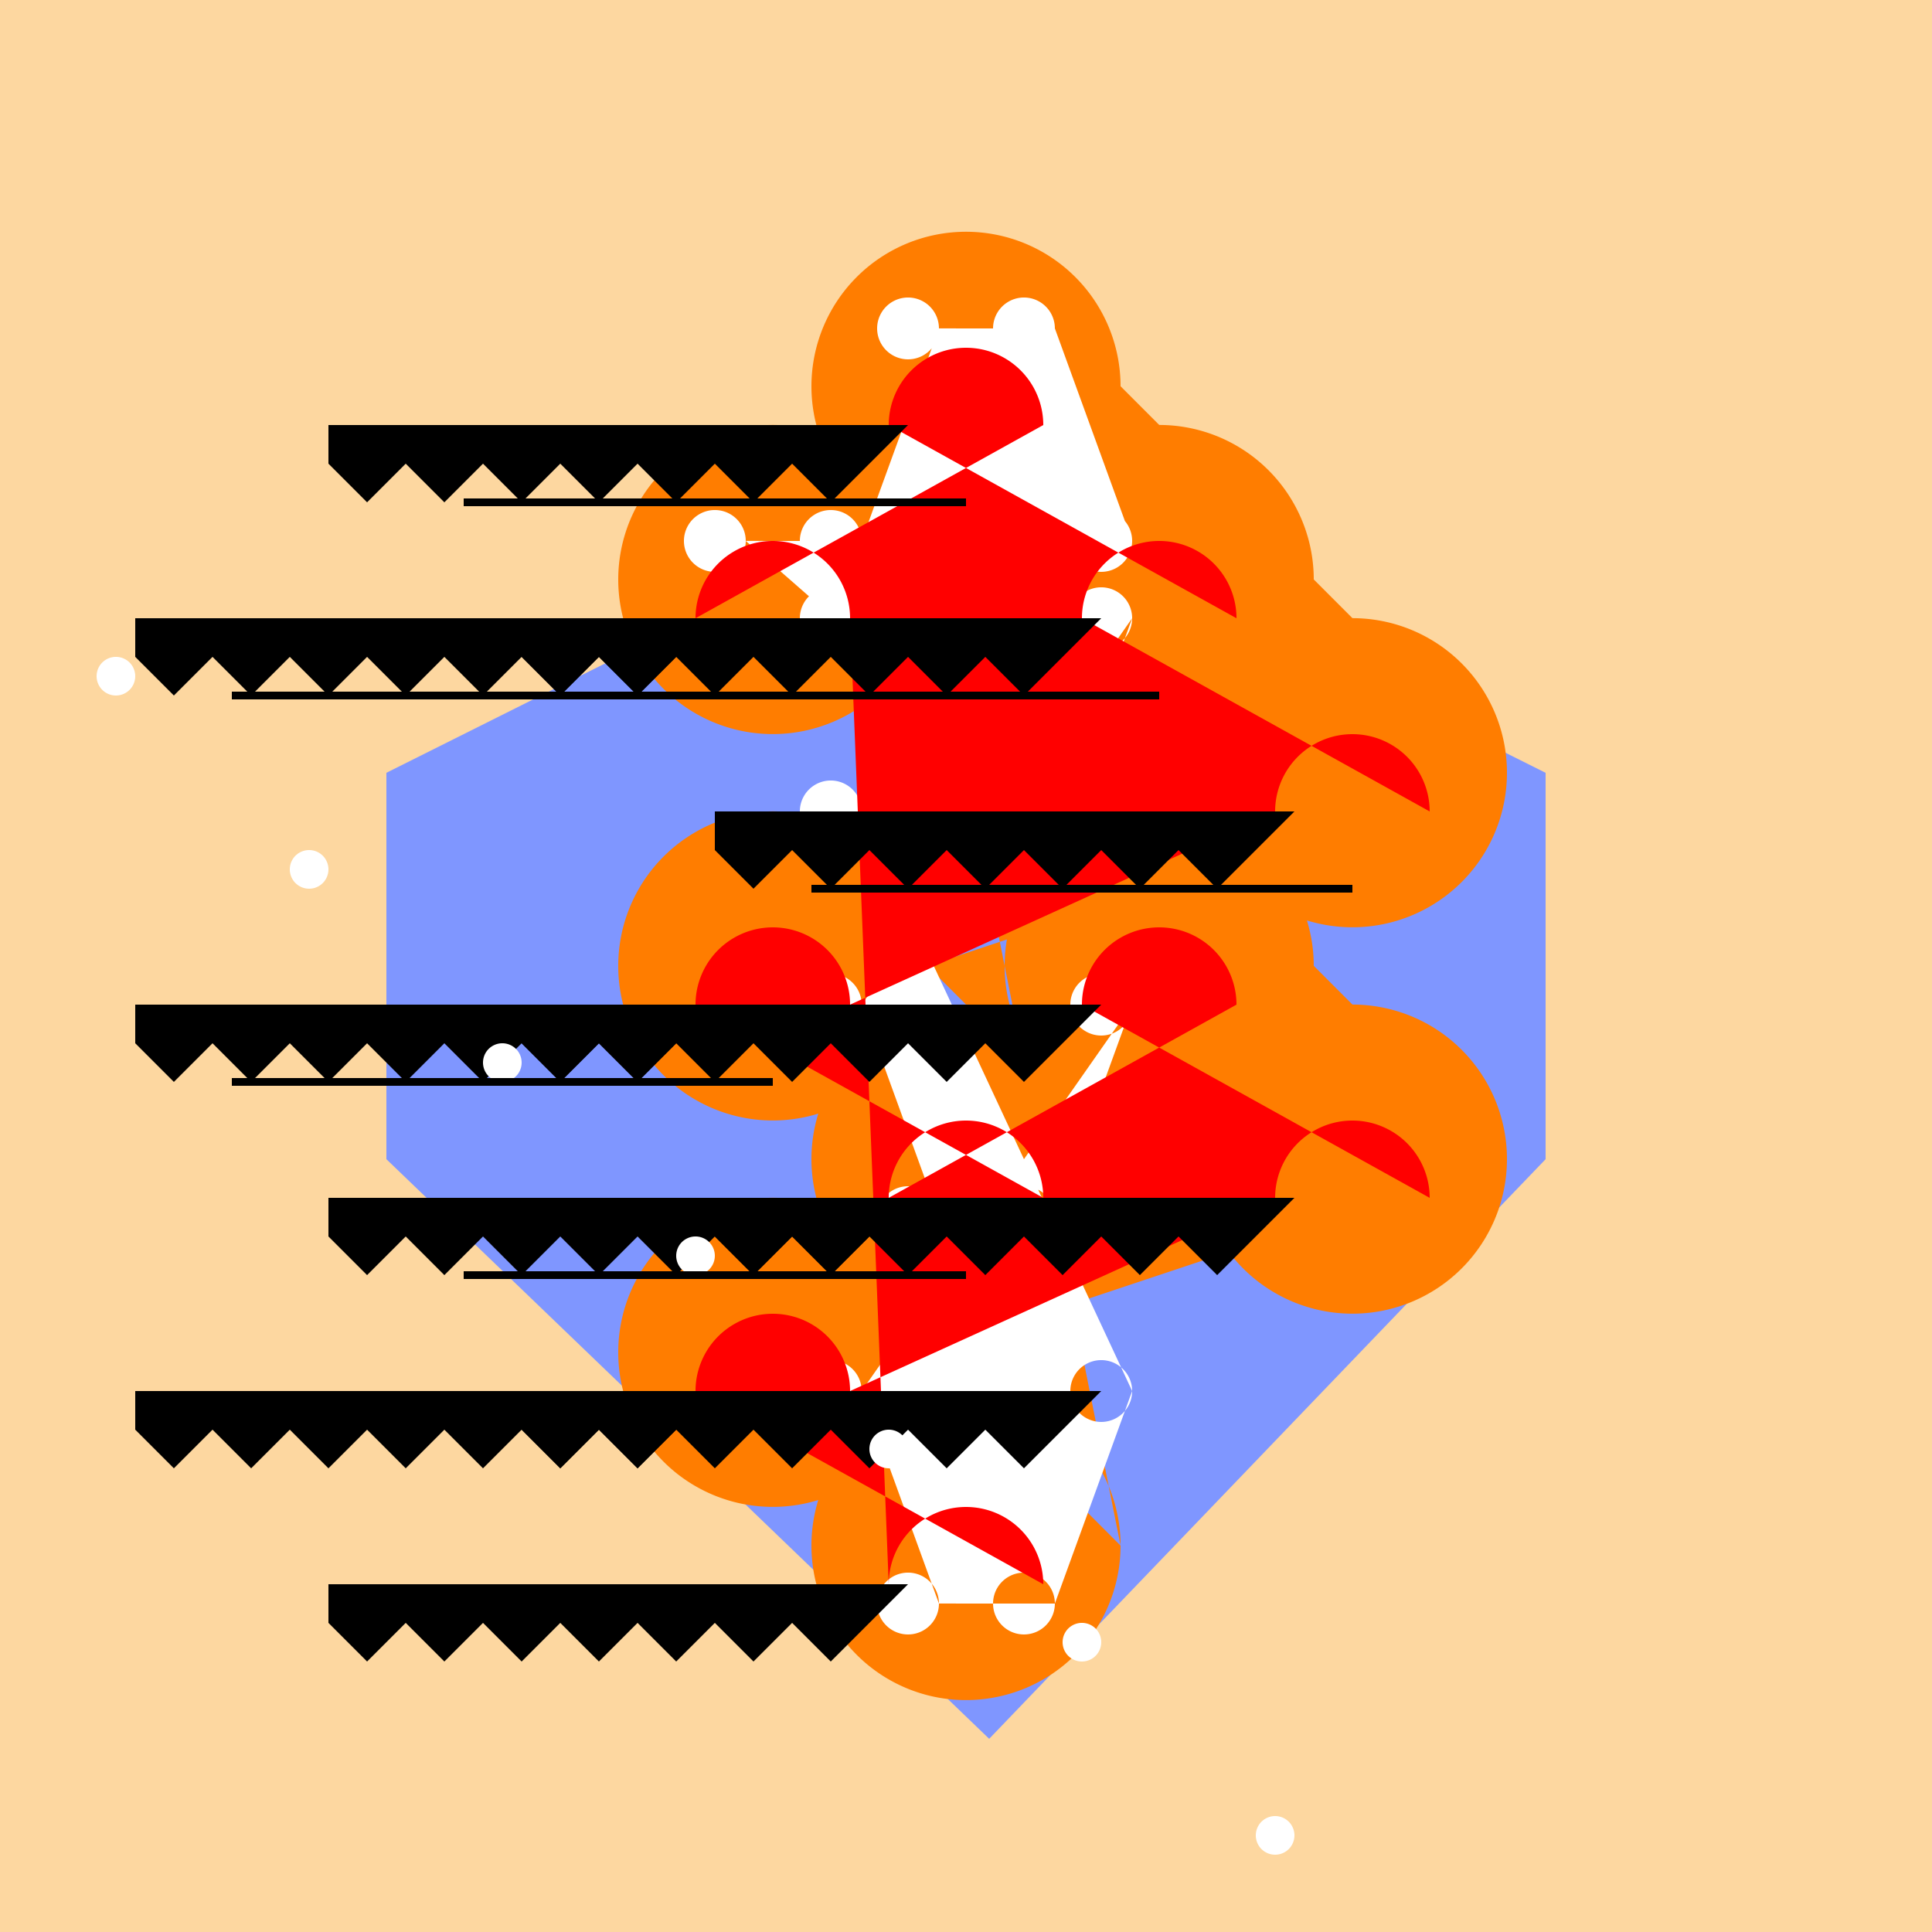 <!--

Generated by DrawGPT.
Free, open source, AI generated images in SVG, PNG, and HTML Canvas format.
https://drawgpt.ai

Created: 2023-11-25T16:57:59.714Z
Link: https://drawgpt.ai/prompt/125357/

-->
<svg xmlns="http://www.w3.org/2000/svg" xmlns:xlink="http://www.w3.org/1999/xlink" width="500" height="500"><defs/><g><rect fill="#FDD7A0" stroke="none" x="0" y="0" width="512" height="512"/><path fill="#7F96FF" stroke="none" paint-order="stroke fill markers" d=" M 256 450 L 100 300 L 100 200 L 200 150 L 250 100 L 300 150 L 400 200 L 400 300 L 256 450 Z"/><path fill="#FF7D00" stroke="none" paint-order="stroke fill markers" d=" M 240 150 A 40 40 0 1 1 240 149.96 L 290 100 A 40 40 0 1 1 290 99.96 L 340 150 A 40 40 0 1 1 340 149.96 L 390 200 A 40 40 0 1 1 390 199.96 L 240 250 A 40 40 0 1 1 240 249.96 L 290 300 A 40 40 0 1 1 290 299.96 L 340 250 A 40 40 0 1 1 340 249.96 L 390 300 A 40 40 0 1 1 390 299.96 L 240 350 A 40 40 0 1 1 240 349.96 L 290 400 A 40 40 0 1 1 290 399.96 Z"/><path fill="#FFFFFF" stroke="none" paint-order="stroke fill markers" d=" M 193 140 A 8 8 0 1 1 193 139.992 L 223 140 A 8 8 0 1 1 223 139.992 L 243 85 A 8 8 0 1 1 243 84.992 L 273 85 A 8 8 0 1 1 273 84.992 L 293 140 A 8 8 0 1 1 293 139.992 L 223 160 A 8 8 0 1 1 223 159.992 L 243 215 A 8 8 0 1 1 243 214.992 L 273 215 A 8 8 0 1 1 273 214.992 L 293 160 A 8 8 0 1 1 293 159.992 L 223 260 A 8 8 0 1 1 223 259.992 L 243 315 A 8 8 0 1 1 243 314.992 L 273 315 A 8 8 0 1 1 273 314.992 L 293 260 A 8 8 0 1 1 293 259.992 L 223 360 A 8 8 0 1 1 223 359.992 L 243 415 A 8 8 0 1 1 243 414.992 L 273 415 A 8 8 0 1 1 273 414.992 L 293 360 A 8 8 0 1 1 293 359.992 L 223 210 A 8 8 0 1 1 223 209.992 L 273 210 A 8 8 0 1 1 273 209.992 Z"/><path fill="#FF0000" stroke="none" paint-order="stroke fill markers" d=" M 220 160 A 20 20 0 1 0 180 160 L 270 110 A 20 20 0 1 0 230 110 L 320 160 A 20 20 0 1 0 280 160 L 370 210 A 20 20 0 1 0 330 210 L 220 260 A 20 20 0 1 0 180 260 L 270 310 A 20 20 0 1 0 230 310 L 320 260 A 20 20 0 1 0 280 260 L 370 310 A 20 20 0 1 0 330 310 L 220 360 A 20 20 0 1 0 180 360 L 270 410 A 20 20 0 1 0 230 410 Z"/><path fill="#000000" stroke="none" paint-order="stroke fill markers" d=" M 185 160 L 165 180 L 155 170 L 145 180 L 135 170 L 125 180 L 115 170 L 105 180 L 95 170 L 85 180 L 75 170 L 65 180 L 55 170 L 45 180 L 35 170 L 35 160 Z"/><path fill="#000000" stroke="none" paint-order="stroke fill markers" d=" M 235 110 L 215 130 L 205 120 L 195 130 L 185 120 L 175 130 L 165 120 L 155 130 L 145 120 L 135 130 L 125 120 L 115 130 L 105 120 L 95 130 L 85 120 L 85 110 Z"/><path fill="#000000" stroke="none" paint-order="stroke fill markers" d=" M 285 160 L 265 180 L 255 170 L 245 180 L 235 170 L 225 180 L 215 170 L 205 180 L 195 170 L 185 180 L 175 170 L 165 180 L 155 170 L 145 180 L 135 170 L 135 160 Z"/><path fill="#000000" stroke="none" paint-order="stroke fill markers" d=" M 335 210 L 315 230 L 305 220 L 295 230 L 285 220 L 275 230 L 265 220 L 255 230 L 245 220 L 235 230 L 225 220 L 215 230 L 205 220 L 195 230 L 185 220 L 185 210 Z"/><path fill="#000000" stroke="none" paint-order="stroke fill markers" d=" M 185 260 L 165 280 L 155 270 L 145 280 L 135 270 L 125 280 L 115 270 L 105 280 L 95 270 L 85 280 L 75 270 L 65 280 L 55 270 L 45 280 L 35 270 L 35 260 Z"/><path fill="#000000" stroke="none" paint-order="stroke fill markers" d=" M 235 310 L 215 330 L 205 320 L 195 330 L 185 320 L 175 330 L 165 320 L 155 330 L 145 320 L 135 330 L 125 320 L 115 330 L 105 320 L 95 330 L 85 320 L 85 310 Z"/><path fill="#000000" stroke="none" paint-order="stroke fill markers" d=" M 285 260 L 265 280 L 255 270 L 245 280 L 235 270 L 225 280 L 215 270 L 205 280 L 195 270 L 185 280 L 175 270 L 165 280 L 155 270 L 145 280 L 135 270 L 135 260 Z"/><path fill="#000000" stroke="none" paint-order="stroke fill markers" d=" M 335 310 L 315 330 L 305 320 L 295 330 L 285 320 L 275 330 L 265 320 L 255 330 L 245 320 L 235 330 L 225 320 L 215 330 L 205 320 L 195 330 L 185 320 L 185 310 Z"/><path fill="#000000" stroke="none" paint-order="stroke fill markers" d=" M 185 360 L 165 380 L 155 370 L 145 380 L 135 370 L 125 380 L 115 370 L 105 380 L 95 370 L 85 380 L 75 370 L 65 380 L 55 370 L 45 380 L 35 370 L 35 360 Z"/><path fill="#000000" stroke="none" paint-order="stroke fill markers" d=" M 235 410 L 215 430 L 205 420 L 195 430 L 185 420 L 175 430 L 165 420 L 155 430 L 145 420 L 135 430 L 125 420 L 115 430 L 105 420 L 95 430 L 85 420 L 85 410 Z"/><path fill="#000000" stroke="none" paint-order="stroke fill markers" d=" M 285 360 L 265 380 L 255 370 L 245 380 L 235 370 L 225 380 L 215 370 L 205 380 L 195 370 L 185 380 L 175 370 L 165 380 L 155 370 L 145 380 L 135 370 L 135 360 Z"/><path fill="#FFFFFF" stroke="none" paint-order="stroke fill markers" d=" M 35 175 A 5 5 0 1 1 35 174.995"/><path fill="#FFFFFF" stroke="none" paint-order="stroke fill markers" d=" M 85 225 A 5 5 0 1 1 85 224.995"/><path fill="#FFFFFF" stroke="none" paint-order="stroke fill markers" d=" M 135 275 A 5 5 0 1 1 135 274.995"/><path fill="#FFFFFF" stroke="none" paint-order="stroke fill markers" d=" M 185 325 A 5 5 0 1 1 185 324.995"/><path fill="#FFFFFF" stroke="none" paint-order="stroke fill markers" d=" M 235 375 A 5 5 0 1 1 235 374.995"/><path fill="#FFFFFF" stroke="none" paint-order="stroke fill markers" d=" M 285 425 A 5 5 0 1 1 285 424.995"/><path fill="#FFFFFF" stroke="none" paint-order="stroke fill markers" d=" M 335 475 A 5 5 0 1 1 335 474.995"/><path fill="#FFFFFF" stroke="none" paint-order="stroke fill markers" d=" M 385 525 A 5 5 0 1 1 385 524.995"/><path fill="#FFFFFF" stroke="none" paint-order="stroke fill markers" d=" M 435 575 A 5 5 0 1 1 435 574.995"/><path fill="#FFFFFF" stroke="none" paint-order="stroke fill markers" d=" M 485 625 A 5 5 0 1 1 485 624.995"/><path fill="none" stroke="#000000" paint-order="fill stroke markers" d=" M 200 180 L 60 180" stroke-miterlimit="10" stroke-width="2" stroke-dasharray=""/><path fill="none" stroke="#000000" paint-order="fill stroke markers" d=" M 250 130 L 120 130" stroke-miterlimit="10" stroke-width="2" stroke-dasharray=""/><path fill="none" stroke="#000000" paint-order="fill stroke markers" d=" M 300 180 L 160 180" stroke-miterlimit="10" stroke-width="2" stroke-dasharray=""/><path fill="none" stroke="#000000" paint-order="fill stroke markers" d=" M 350 230 L 210 230" stroke-miterlimit="10" stroke-width="2" stroke-dasharray=""/><path fill="none" stroke="#000000" paint-order="fill stroke markers" d=" M 200 280 L 60 280" stroke-miterlimit="10" stroke-width="2" stroke-dasharray=""/><path fill="none" stroke="#000000" paint-order="fill stroke markers" d=" M 250 330 L 120 330" stroke-miterlimit="10" stroke-width="2" stroke-dasharray=""/></g></svg>